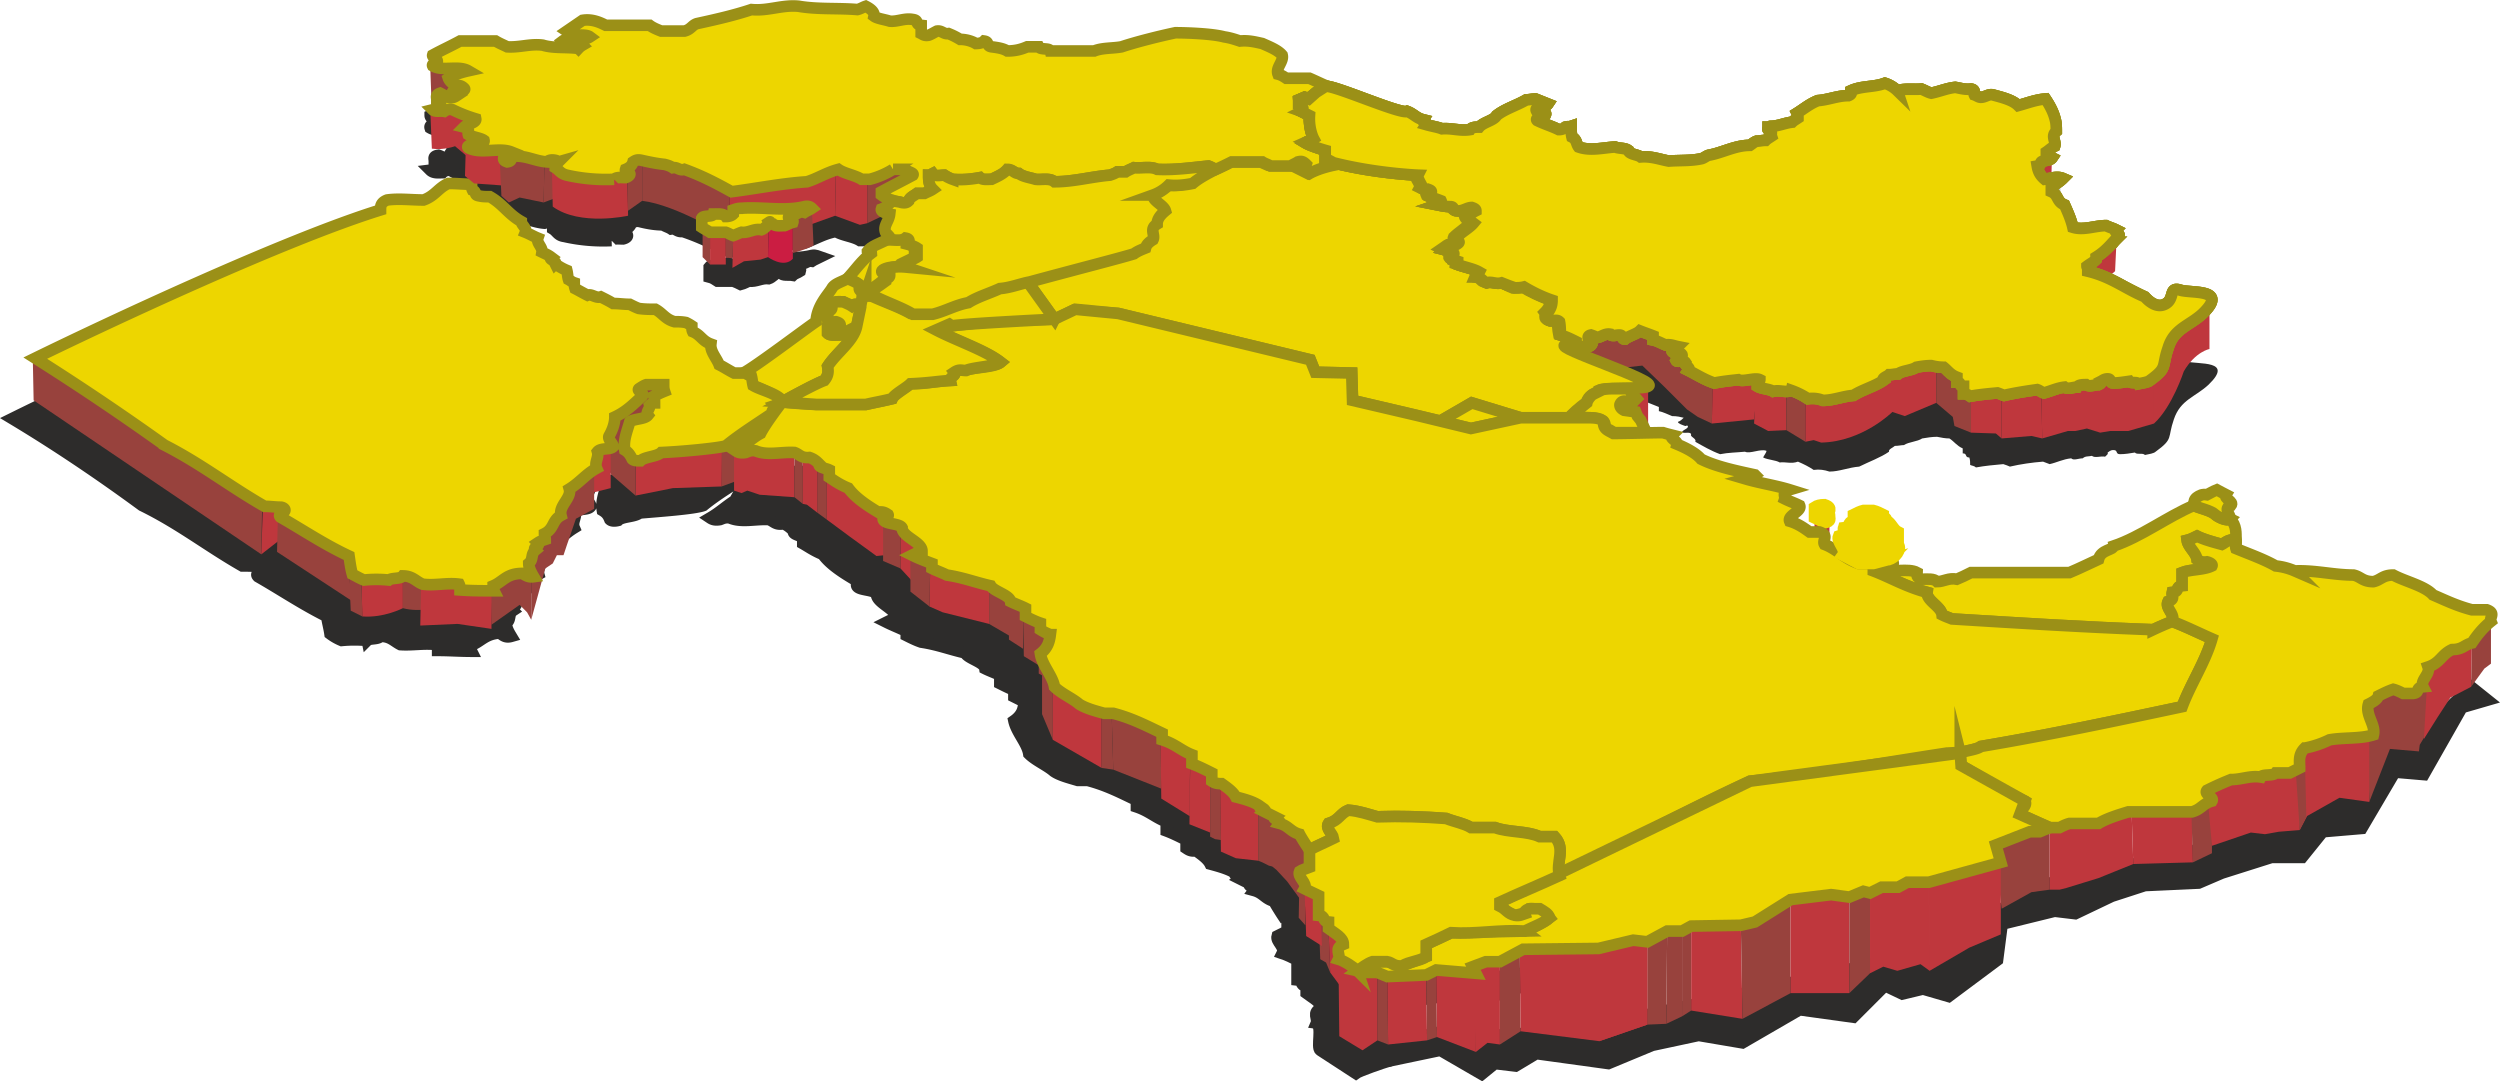 <svg height="125.379" viewBox="0 0 217.404 94.035" width="289.872" xmlns="http://www.w3.org/2000/svg"><path style="fill:#2d2c2b;stroke:#2d2c2b;stroke-width:1.008;stroke-miterlimit:10.433" d="M303.398 465.369c-.36-.216.216-2.16-.36-2.304.216-.504-.432-.936.432-1.368 0-.504-.72-.864-1.296-1.296v-.648c-.648 0-.144-.432-.792-.504v-1.728c-.432-.216-.864-.432-1.296-.576.288-.576-.576-1.008-.432-1.512l.864-.432v-1.512c.72-.36 1.44-.648 2.088-.936 0-.504-.648-.864-.432-1.368 1.008-.288 1.008-.792 1.728-1.152.936.144 1.728.36 2.592.576 2.016-.072 3.96.072 5.976.216.72.216 1.584.432 2.16.72h2.088c1.152.432 2.808.288 3.816.792h1.296c1.08 1.152.144 2.304.432 3.456-1.728.792-3.384 1.512-5.112 2.304v.36c.504.216.576.576 1.296.792.432 0 .648-.072.864-.216-.144-.216.072-.288.36-.36h.864c.432.216.792.432.864.72-.36.504-1.368.792-2.088 1.152-2.16-.072-4.248.36-6.408.216-.72.288-1.44.648-2.16.936v1.152c-.504.36-.432.648-1.008 1.008-.72.072.288 1.152-.144 1.008-.432 0 .216 1.44-.216 1.44-.504.144-2.592.864-2.88 1.08z" transform="translate(-188.587 -374.033)"/><path style="fill:#2d2c2b" d="M315.998 401.289c0 .072-.144.144-.216.216-.216 0-.432.072-.576.072-.144.072-.288.216-.504.36.288.072.576.216.792.288.216.216-.36.288-.216.504.216.072.36.144.576.216v.288c.648.216 1.368.36 1.944.648l-.288.504c.504 0 .576.36.864.432.504-.144.864.144 1.296 0 .36.144.792.36 1.152.432.288 0 .504 0 .792-.072.72.432 1.584.864 2.448 1.152.072.36-.072.792-.432 1.152.072.216-.216.504.36.648.216 0 .576-.144.792.072v1.152c.504.144.936.36 1.44.576v.288c.144.072.36.144.504.216.36-.072.648 0 .792-.216 0-.144.144-.36-.288-.432 0-.144-.144-.36.288-.432.144.072.36.144.504.216.432-.072.648-.288 1.08-.288.216.216.504.072.792.072.432 0 .144.36.576.36.288-.288.936-.432 1.296-.72l1.08.432v.36c.36.072.792.288 1.152.432.432 0 .72.072 1.008.144-.144.144-.288.288-.504.36 0 .144.432.288.648.36.288-.072.072-.072.216 0 .072.216-.36.288-.504.504.072.216.72-.072.792.216-.144.216.504.36.36.648.648.36 1.368.792 2.16 1.08.72-.144 1.44-.144 2.16-.216.432.216 1.368-.288 1.872-.072 0 .144-.288.504-.288.576.432.216 1.08.216 1.44.432.504-.072 1.008.144 1.584-.072.504.216.936.432 1.368.72.504-.072.936 0 1.368.144.864 0 1.656-.36 2.592-.432.864-.432 1.872-.792 2.592-1.296-.072-.216.36-.36.504-.504.288 0 .576-.072.792-.072.432-.288 1.152-.288 1.584-.576.432-.072.864-.144 1.296-.144.36.072.72.144 1.08.144.432.288.648.648 1.152.864v.432c.432 0 .144.36.576.36.072.216.072.432.072.648.144.072.36.072.504.216.792-.144 1.584-.216 2.376-.288.216.072.432.144.576.216.936-.216 1.944-.36 2.88-.432.216.072.36.144.576.216.648-.144 1.152-.432 1.872-.504.216.216.648 0 1.008 0 .216-.216.504-.144.792-.216.288.216.72 0 1.152.072.144-.144.288-.216.216-.36.144-.072.216-.216.504-.216.432 0 .144.36.576.36.432 0 .864-.072 1.296-.144.144.216.72 0 .864.216.36-.072.792-.144.936-.288 1.584-1.152 1.008-1.152 1.584-2.808.576-1.728 1.872-1.944 3.024-3.024 2.232-2.16-.864-1.728-1.944-2.016-1.08-.36-.432.792-1.296 1.224-.936.432-1.8-.648-1.8-.648-1.728-.72-2.88-1.728-4.968-2.232v-.432c.216-.144.504-.36.72-.576v-.216c.72-.432 1.08-.864 1.512-1.296z" transform="translate(-188.587 -374.033)"/><path style="fill:#bf373d" d="M375.902 410.865c1.584-1.44 2.592-4.536 2.592-4.536 1.008-1.728 2.232-1.944 2.232-1.944v-4.536l-1.152 1.224-1.656 1.296-.576.648-.432 1.224-.648 1.296-.36 1.296z" transform="translate(-188.587 -374.033)"/><path style="fill:#bf373d" d="m375.902 406.833-1.008.072-1.368.216-1.008-.072-.864-.144-.504.216-1.296.288-1.152.072-.72.144-1.872.504.072 4.032 2.232-.648h.648l1.008-.216 1.152.36.864-.144h1.584l2.232-.648z" transform="translate(-188.587 -374.033)"/><path style="fill:#98423d" d="m335.294 406.185 2.232 1.08-.072 3.6-1.224-.576-.936-.648zm0 0v3.456l-2.016-2.016-1.872-1.8-1.944.216-5.832-2.016 2.808-1.224 4.68-.72 1.728 1.368 1.872.432-.072.936z" transform="translate(-188.587 -374.033)"/><path style="fill:#bf373d" d="m337.454 410.865 3.672-.36.36-3.456h-2.376l-1.584.216z" transform="translate(-188.587 -374.033)"/><path style="fill:#bf373d" d="m341.27 407.553-.144 3.312 1.224.648 1.584-.072v-3.528l-1.8.144z" transform="translate(-188.587 -374.033)"/><path style="fill:#98423d" d="m343.934 411.44 1.656 1.009v-3.744l-1.656-.792z" transform="translate(-188.587 -374.033)"/><path style="fill:#bf373d" d="m345.59 412.449.72-.144.648.216c3.6-.072 6.192-2.664 6.192-2.664l1.08.36 2.736-1.152v-3.24l-1.008-.288-1.728.504s-.432.432-.792.432h-1.08l-1.008 1.008-1.44.576-1.728.576-1.224.144-.648-.288-.72.216z" transform="translate(-188.587 -374.033)"/><path style="fill:#98423d" d="m356.966 409.065 1.44 1.224.144.792 1.44.576v-3.312l-.576-.288v-.648l-.432-.288-.432-.36-.792-.72-.792-.216z" transform="translate(-188.587 -374.033)"/><path style="fill:#bf373d" d="m359.99 411.657 2.16.072.504.432v-3.816l-.504-.216-2.16.216z" transform="translate(-188.587 -374.033)"/><path style="fill:#bf373d" d="m362.654 412.16 2.592-.215.936.216-.072-4.032-.504-.216-1.152.144-1.08.216-.72.072zm4.392-25.343-.072 2.952h-1.44l-.216-1.512.648-1.008z" transform="translate(-188.587 -374.033)"/><path style="fill:#c6c7c9" d="M367.766 389.553v2.736l-1.584-1.656.576-.36z" transform="translate(-188.587 -374.033)"/><path style="fill:#bf373d" d="m372.662 394.593-.144 3.024-.936.792-1.656-.792.216-.936.432-.648z" transform="translate(-188.587 -374.033)"/><path style="fill:#2d2c2b;stroke:#2d2c2b;stroke-width:1.008;stroke-miterlimit:10.433" d="m362.582 454.425 4.68-1.152 1.8.216 3.168-1.512 2.88-.936 4.68-.216 2.016-.864 4.32-1.368h2.664l1.8-2.232 3.384-.288 2.88-4.896 2.52.216 3.312-5.832 2.232-.648-1.44-1.152-5.256 4.968-2.232-.216-2.232 4.464h-2.736l-3.096 2.736-6.768 1.296-2.448 1.368-4.608.792-3.672 1.008-3.6.648-4.176 2.232zm-55.008 11.232 1.8.648 4.464-.936 3.6 2.088 1.152-.936 1.8.216 1.8-1.08 6.264.864 3.816-1.584 4.032-.864 3.816.648 4.968-2.88 4.68.648 2.736-2.736 1.512.72 1.8-.432 2.232.648 4.248-3.168.288-2.232-24.48 5.616-12.6 2.736-7.344.432-3.816-.432-4.464 1.08-1.224-1.08zm-5.616-72.072c-.288-.144-.432-.144-.648-.144-.288.144-.504.216-.72.36h-1.728c-.216-.144-.432-.216-.648-.36h-2.664c-.432.216-.936.432-1.368.72a3.363 3.363 0 0 0-.72-.36c-1.44.144-2.88.36-4.464.36-.576-.36-1.296-.144-2.016-.216-.216.144-.432.216-.72.36h-.648c-.216.072-.432.216-.648.288-1.656.144-3.168.504-4.824.576-.504-.36-1.152-.144-1.728-.216-.432-.216-1.08-.216-1.368-.504-.432 0-.936-.648-1.368 0-.36.144-.72.36-1.008.504-.36 0-.864.072-1.008-.144-.792.144-1.584.216-2.448.144-.216-.072-.432-.216-.72-.36-.36 0-.72.072-1.008-.144a.546.546 0 0 1-.288.144c-.072.432-.072.864.288 1.224-.216.144-.432.216-.648.36h-.648c-.36.216-.72.36-.72.648-.144.144-.36.216-.72.144-.144 0-.432-.072-.648-.144-.36-.144-.72-.288-1.08-.504v-.36c.936-.432 1.872-.864 2.736-1.368.144-.216-.432-.288-.648-.432h-1.008c-.648.288-1.224.576-2.088.792h-.648c-.576-.36-1.512-.432-2.088-.792-1.08.216-1.728.648-2.736 1.008-2.16.216-4.32.576-6.48.792-1.296-.648-2.592-1.296-4.104-1.8-.504.072-.576-.288-1.008-.216-.216-.144-.504-.216-.72-.36-.72 0-1.44-.144-2.016-.288-.36-.072-.576.072-.72.144-.072.288-.36.504-.72.72-.072.144.144.216.36.288.072.144-.072.288-.36.36-.36 0-.792-.072-1.008.144a15.304 15.304 0 0 1-4.104-.36c-.576-.072-.648-.432-1.008-.648 0-.144-.144-.432.288-.504-.072-.072-.216-.072-.288-.144-.36-.072-.504.072-.72.144-.936-.072-1.656-.504-2.736-.504-.504.072-.144.432-.648.504-.504-.072-.288-.36-.36-.504.216-.144.432-.216.72-.36-1.152-.504-2.664.144-3.816-.288-.072-.216.144-.288.36-.36.072.072.216.072.36.144.144-.144.792-.216.648-.504-.288-.288-.936-.288-1.368-.504-.072-.216.216-.504-.36-.648.36-.288 1.08-.36 1.08-.72a9.077 9.077 0 0 1-2.088-.864c-.288 0-.504.072-.648.216-.36 0-.792.072-1.08-.216.576-.072.144-.432.72-.432.072-.216-.072-.288-.36-.36 0-.216-.144-.432.36-.504.216.072.432.216.72.288.288.072.504 0 .648-.144-.144-.072-.216-.072-.36-.144-.072-.216.144-.288.36-.36.144.072.216.072.36.144.216-.072.432-.144.288-.288-.144-.144-.36-.216-.648-.216-.288-.216-.648-.432-.648-.648.432-.288 1.008-.504 1.656-.72-.864-.432-2.232.216-3.096-.288-.072-.216.144-.288.36-.36.216-.288-.36-.432-.36-.72.792-.36 1.584-.792 2.448-1.152h3.024c.36.144.72.36 1.08.504 1.008 0 2.016-.288 3.096-.144.864.288 2.088.144 3.024.36.144-.144.216-.288.36-.36-.36-.36-1.296 0-1.728-.36.648-.432 1.8.072 2.376-.36-.288-.288-.864-.072-1.296-.144-.288-.144-.504-.216-.72-.288l1.368-1.08c.936-.072 1.656.288 2.088.504h3.744c.36.144.648.36 1.008.576h2.088c.576-.216.576-.504 1.008-.72 1.656-.36 3.312-.72 4.752-1.224 1.512.144 2.736-.432 4.176-.288 1.656.288 3.384.216 5.112.288.216-.072.504-.216.72-.288.36.216.72.504.648.792.288.288 1.008.36 1.368.576.72 0 1.296-.36 2.016-.216.576.072.216.432.72.504v.72c.144.072.36.216.72.144.216-.144.432-.216.648-.288.432-.144.576.216 1.08.144.288.144.648.288 1.008.504.504 0 .936.144 1.296.288.432.072.576 0 .72-.144.504.072.144.432.72.504.504.072.936.216 1.368.36.72 0 1.152-.144 1.656-.36h1.08c.144.288.864.072 1.008.36h3.744c.72-.288 1.656-.216 2.448-.36 1.296-.504 3.312-.936 4.608-1.224 1.008 0 3.24.072 4.248.36a5.322 5.322 0 0 1 1.368.36c.72 0 1.44.072 2.016.144.648.36 1.296.648 1.728 1.008.144.648-.576 1.152-.36 1.728.216.144.432.216.648.36h2.088c.432.216.936.432 1.368.648-.36.36-.72.504-1.368 1.008l-.144.144-.36-.144-.504.216.072.432.288.144c.216.288 0 .432 0 .432.144.072.432.216.648.36-.144.864.36 2.016.36 2.016l-.72.36c1.224.504 1.728.648 1.728.648v.648l.72.432-.144.072.072.144c-1.368.288-2.016.72-2.016.72l-.648-.288.216-.144.072-.216zm-33.048 14.472.216.144 1.872-.216c3.096-.288 4.464-.288 7.056-.432a19.57 19.57 0 0 0 1.8-.792l3.744.36 16.704 4.032.432 1.08 3.168.072.072 2.376 5.544 1.296 4.752 1.152 4.32-.936h5.904c.648 0 1.08.072 1.296.36 0 .648.36.72.864 1.008 1.008 0 3.528-.072 4.32-.072.216.072.504.144.792.216-.288.36.432.504.432.792.864.36 1.656.792 2.088 1.296 1.296.648 3.024 1.008 4.68 1.296a3.116 3.116 0 0 1-.864.36c1.296.36 2.664.576 3.888.936-.72.216-.36.576-.432.792.432.216.864.36 1.296.576.216.504-1.08.864-.864 1.296.72.288 1.224.648 1.728 1.008h.864c.864.288.216.792.432 1.152.576.216 1.08.576 1.584.936.432.288.792.504 1.368.792h.864c.144 0 .36-.072.432 0v.576c1.512.576 2.808 1.368 4.68 1.872-.072.72 1.224 1.224 1.296 1.944.288.072.504.216.792.36 5.832.36 11.664.72 17.568.936.36-.216 1.224-.576 1.656-.72 1.152.504 2.304 1.008 3.384 1.512-.504 2.016-1.8 3.96-2.52 5.904-5.76 1.224-11.52 2.448-17.496 3.456-.36.288-1.368.36-1.872.576h-1.152c-5.616.864-11.16 1.872-17.064 2.448-5.688 2.592-11.088 5.616-16.56 8.208-.36-1.152.576-2.304-.432-3.384h-1.296c-1.08-.504-2.736-.36-3.888-.792h-2.088c-.576-.36-1.44-.504-2.16-.792-1.944-.144-3.96-.216-5.976-.144-.792-.216-1.584-.504-2.52-.576-.72.288-.792.864-1.728 1.152-.288.432.36.864.432 1.296-.72.36-1.44.648-2.16.936-.144-.216-.648-1.008-.792-1.296-.792-.216-.936-.72-1.728-.936.216-.288-.648-.36-.36-.576l-.864-.432c.288-.216-.648-.288-.432-.504-.576-.36-1.368-.576-2.16-.792-.216-.432-.72-.792-1.224-1.152-.432.072-.648-.072-.864-.216v-.72c-.576-.288-1.152-.576-1.728-.792v-.792c-.936-.36-1.512-.936-2.592-1.296v-.576c-1.368-.648-2.592-1.296-4.248-1.728h-.864c-.72-.216-1.584-.432-2.088-.792-.576-.504-1.584-.936-2.16-1.512-.144-.936-1.08-1.872-1.296-2.88.72-.504.864-1.08.864-1.656l-.864-.432v-.576c-.36-.144-.792-.36-1.224-.576v-.72c-.432-.216-.864-.36-1.296-.576-.072-.576-1.512-.864-1.728-1.368-1.296-.288-2.376-.72-3.816-.936-.432-.144-.864-.36-1.296-.576v-.36c-.576-.288-1.152-.504-1.728-.792.288-.144.576-.288.864-.36 0-.792-1.728-1.296-1.728-2.088-.216-.432-1.728-.288-1.728-.792.36-.072.576-.216.432-.36a.882.882 0 0 0-.792-.216c-1.08-.648-2.016-1.296-2.592-2.088-.72-.288-1.224-.648-1.728-.936v-.504c-.216-.216-.936-.288-.792-.576-.216-.216-.432-.432-.864-.648-.72.144-.864-.216-1.296-.36-1.152-.072-2.376.288-3.384-.144-.432-.072-.648.072-.864.144-.432.072-.648 0-.864-.144.864-.504 1.368-1.008 2.16-1.512.36-.72 1.296-2.088 1.872-2.736 0 0 1.296.072 2.88.216h4.392l2.232-.504c.288-.36 1.152-.936 1.656-1.296 1.512 0 2.016-.216 3.456-.36-.072-.288.576-.36.36-.648.216-.288.72-.216 1.152-.216.72-.216 2.304-.216 2.88-.576-1.368-1.08-3.6-1.8-5.616-2.88zm-79.272 2.376c6.264-3.096 21.744-10.368 30.096-12.888 0-.36.072-.648.576-.864 1.008-.144 2.088-.072 3.168 0 1.008-.36 1.296-1.08 2.16-1.44.72 0 1.368 0 2.016.072 0 .144 0 .36.072.504.432.072.072.432.576.504.288 0 .576.072.936.072 1.224.576 1.584 1.512 2.736 2.16 0 .288.504.576.36.864.36.216.72.36 1.08.576-.144.432.432.792.36 1.224.288.072.504.216.792.36-.288.288.576.432.36.648.36.216.648.36 1.008.576.072.288.072.504.144.792.144.072.288.144.504.288 0 .144 0 .288.072.504.288.144.648.36 1.08.504.432-.144.72.288 1.152.216.36.144.72.36 1.08.504.504.072 1.008.072 1.44.072.288.144.576.288.792.432.504 0 1.008.072 1.512.072.576.36.792.792 1.584 1.08.288 0 .648 0 1.008.072.144.072.288.144.504.216 0 .216 0 .36.072.576.72.216.792.792 1.584 1.08-.072.576.504 1.152.72 1.8.432.216.864.432 1.296.72h1.008c.144.072.36.216.504.288.072.216.072.504.144.792.72.432 2.016.576 2.592 1.368-.216.144-.432.216-.648.36.288.288-.504.36-.216.648-1.368.936-2.88 1.8-4.104 2.808-.792.288-3.888.504-5.544.648-.432.36-1.512.288-1.872.648-.288.072-.576.072-.72-.072-.144-.36-.288-.576-.648-.792-.144-.864.216-1.656.432-2.448.36-.288 1.296-.288 1.584-.576-.216-.36.216-.576.144-.864.144-.144.288-.216.432-.288 0-.144 0-.36-.072-.504.288-.144.576-.36.936-.504-.072-.144-.072-.288-.072-.504-.504 0-1.008-.072-1.512-.072-.216.144-.432.288-.648.36-.216.288.576.432.36.648-.72.648-1.368 1.368-2.448 1.872 0 .576-.216 1.08-.504 1.656-.144.288.36.576.36.864-.216.36-1.08.144-1.368.504.144.432-.288.864-.072 1.368-.936.576-1.44 1.224-2.376 1.8.216.792-.936 1.44-.72 2.232-.792.432-.576 1.224-1.44 1.656 0 .144.072.288.072.504-.216.072-.432.216-.648.36.288.216-.504.36-.216.648-.432.288-.144.792-.576 1.08 0 .432.216.792.432 1.152-.504.144-.72-.072-1.008-.288-1.296.072-1.656.792-2.52 1.08 0 .216 0 .36.072.504-1.008 0-1.944-.072-2.952-.072 0-.216 0-.36-.072-.504-1.08-.144-2.088.072-3.168 0-.576-.288-.864-.72-1.728-.72-.216.288-.936.144-1.152.36a11.552 11.552 0 0 0-2.232 0 4.59 4.59 0 0 1-1.008-.576c-.072-.504-.216-1.008-.288-1.512-2.16-1.08-3.96-2.304-5.976-3.456-.288-.288.144-.36.36-.504.072-.144.072-.288-.288-.36-.432-.072-.936-.072-1.44-.072-3.024-1.728-5.472-3.672-8.712-5.256-3.528-2.592-7.344-5.184-11.304-7.56z" transform="translate(-188.587 -374.033)"/><path style="fill:#bf373d" d="M331.91 407.625v4.032l-2.232.072-.864-2.304.864-.936.144-.792zm21.744 14.184v2.448l-1.512-.432.072-1.584zm-7.272-2.664v2.376l1.296.792v-2.952z" transform="translate(-188.587 -374.033)"/><path style="fill:#edd600;stroke:#edd600;stroke-width:1.008;stroke-miterlimit:10.433" d="M347.678 418.857c0 .288.216.504-.432.648-.216-.144-.576-.288-.864-.432v-.936c.216-.144.504-.216.864-.216.864.288.216.648.432.936z" transform="translate(-188.587 -374.033)"/><path style="fill:#edd600;stroke:#9b9017;stroke-width:1.008;stroke-miterlimit:10.433" d="M301.958 388.257v.216l-.144.216-.216.072.72.36s.576-.36 2.016-.792l-.072-.072.144-.144s2.736.792 7.272 1.08c-.072.36.504.864.36 1.152.144.072.288.144.576.072.144.072.288.144.216.288-.144.072-.288.144-.216.288.36.144.72.36 1.08.504.144.072-.072.216-.216.288.36.072.648.144 1.08.144.432 0 .144.36.576.36.504.072.792-.288 1.296-.216.144 0 .36.072.288.216-.288.216-.504.36-.792.504.072.288.288.36.576.576-.36.432-1.08.864-1.512 1.296-.072.144.072.216.288.288.072.072-.072.216-.288.288-.144 0-.288.072-.504.072-.144.072-.288.216-.504.36.288.144.576.216.864.288.144.216-.432.288-.216.504.144.072.36.144.504.216v.288c.648.216 1.44.36 1.944.648l-.216.504c.432 0 .432.36.792.432.504-.144.864.144 1.368 0 .36.144.72.36 1.08.504.288-.072.504-.072.792-.144.72.504 1.584.864 2.52 1.224 0 .36-.144.72-.504 1.08.144.216-.144.504.288.648.36 0 .648-.144.792.072.072.36.072.792.144 1.152.432.144.936.36 1.368.576v.288l-.36.216c-.144-.072-.216-.072-.432-.144-1.152.216 8.28 3.168 7.2 3.6-.288.288-4.392 0-4.32.432-.504.288-.792.288-1.08 1.008-.36.216-1.44 1.152-1.44 1.296h-4.248l-4.248-1.296-2.736 1.584-7.632-1.8-.072-2.376-3.168-.072-.432-1.08-16.704-4.032-3.888-.288-1.656.792-2.376-3.312s2.88-1.008 8.856-2.376l.936-.36s.504-.504.936-.864c0 0-.216-.792.36-1.368 0 0-.072-.576.648-1.224l-.936-1.008-.072-.288s.792-.144 1.44-.864c0 0 1.584.288 2.952-.792l2.52-1.224h2.664l.648.288h1.728l.648-.288.36-.072zm80.568 30.888c.576.576.504 1.296.504 1.8-.72 0-.936.288-1.224.432-.792-.216-1.584-.432-2.16-.72-.288.144-.576.288-.864.36.072.576.792 1.08.864 1.656.216.144.432.288.864.216.288.072.504.216.432.36-.72.36-1.872.288-2.592.576v1.152c-.648.072-.144.504-.864.576-.072.288.288.576-.36.792-.288.576.648 1.08.36 1.728-.36.144-1.224.504-1.656.72-5.904-.216-11.664-.576-17.496-.936-.36-.144-.576-.216-.864-.36-.072-.72-1.368-1.224-1.296-1.944-1.872-.504-3.168-1.296-4.68-1.872v-.648c.144-.288 1.152 0 1.368-.36.144.072.432.288.36.36-.36.144-.576.288-.864.432.72.432 2.16-.072 2.952.36 0 .216-.144.432.432.576.504 0 1.008-.072 1.296.216.576 0 1.008-.36 1.728-.216.36-.144.792-.36 1.224-.576h8.568c.864-.36 1.728-.792 2.52-1.152.216-.864 1.296-.792 1.296-1.152 2.376-.792 4.752-2.592 6.984-3.528.432.216 1.512.432 1.872.792.144.144 1.008.648 1.296.36z" transform="translate(-188.587 -374.033)"/><path style="fill:#edd600;stroke:#9b9017;stroke-width:1.008;stroke-miterlimit:10.433" d="M382.526 419.145c.072-.288-.648-.936.072-1.152.288-.36-.648-.576-.432-.936-.288-.144-.504-.288-.792-.432-.36.144-.576.288-.864.432-.432-.072-.648.072-.864.216-.216.144-.288.36-.288.72.432.216 1.512.432 1.872.792.144.144 1.008.648 1.296.36zm-120.24-20.88c.36.144.72.288 1.008.504.144.216-.216.504.36.648.792-.216 1.296-.648 1.728-1.008 0-.216.36-.144.36-.504-1.152-.216-.072-.792 1.368-.648-.864-.288.504-.288.288-.504.288-.144.504-.216.72-.36v-.864c-.216-.144-.432-.216-.72-.288 0-.216.144-.432-.288-.576-.36.36-.864.144-1.368.216-.576.288-1.44.576-1.728 1.008 0 .144.36 0 .36.144-.792.576-1.512 1.584-2.088 2.232z" transform="translate(-188.587 -374.033)"/><path style="fill:#edd600;stroke:#9b9017;stroke-width:1.008;stroke-miterlimit:10.433" d="M256.598 408.993c.648-.36 2.88-1.584 3.672-1.872.36-.432.36-.792.288-1.224.792-1.224 2.232-2.16 2.52-3.456-.36.144-1.152.576-1.44.72-.432 0-.864.072-1.08-.144v-.36c.576.072.648-.216 1.08-.288.072-.216-.144-.288-.36-.36-.144 0-.216.072-.36.144-.648-.288-.216-.648-.36-1.008.576-.216.288-.432.36-.648.216-.288.648-.216 1.008-.216.288.144.504.216.72.36a.55.55 0 0 1 .36-.144c.072 0 .288.144.432.216 0-.288.144-.648.144-.936 0-.072.072-.216.072-.36-.576-.144-.216-.432-.36-.648-.288-.216-.648-.36-1.008-.504-.504.288-1.152.432-1.368.864-.36.576-1.296 1.512-1.368 2.88-.864.576-5.328 3.96-6.336 4.464 0 .216.504.144.504.288l.144.72c2.376.864 2.592 1.44 2.592 1.44zm57.24 1.656 2.664.648 4.32-.936-4.248-1.296zm15.12 1.008-.36-.216s-.288-.072-.432-.432c0 0 0-.216-.144-.36 0 0-.504-.288-1.224-.288l-1.656-.072s0-.072 1.44-1.224c0 0 .072-.36.504-.72l.576-.288v-.072s.432-.144 1.08-.144h1.44l.72.864-.216.216h-.792s-.288-.072-.432.288c0 0-.072.288.36.504l1.008.144.144.36.288.36.504 1.08h-2.808z" transform="translate(-188.587 -374.033)"/><path style="fill:#bf373d" d="M220.094 427.64c1.872.145 3.528-.72 3.528-.72v-2.88c-.576.36-3.6.433-3.6.433z" transform="translate(-188.587 -374.033)"/><path style="fill:#98423d" d="m191.51 408.849 19.8 13.392.072-4.176-6.912-4.608-1.656-.792-2.592-1.872-8.784-5.616zm59.832 7.488 4.464-1.656.936-5.832-1.152.288-.432.72-3.888 2.736z" transform="translate(-188.587 -374.033)"/><path style="fill:#bf373d" d="M243.854 414.033v3.096l3.24-.648 4.248-.144v-3.6l-5.4.648z" transform="translate(-188.587 -374.033)"/><path style="fill:#98423d" d="m241.694 415.257 2.16 1.872v-3.384l-.432-.792-.144-1.296.432-.792 1.368-.432.36-1.008.432-.792.792-.576-.144-.792-2.016-.216-1.008 1.008.216.576-2.232 1.656-.072.576-.36.864.144.936z" transform="translate(-188.587 -374.033)"/><path style="fill:#bf373d" d="M241.694 412.809v3.672l-1.44.36-.288-3.744z" transform="translate(-188.587 -374.033)"/><path style="fill:#98423d" d="m231.326 428.36 2.448-1.727.648.648.36.648v-3.744l-.432-.144-.576-.288-1.656.576-.864.576z" transform="translate(-188.587 -374.033)"/><path style="fill:#bf373d" d="m211.31 422.24 1.656-1.295.288-2.808-1.8-.288z" transform="translate(-188.587 -374.033)"/><path style="fill:#98423d" d="m212.75 419-.072 3.025 6.48 4.248-.36-3.888z" transform="translate(-188.587 -374.033)"/><path style="fill:#98423d" d="m218.942 423.897.144 3.24 1.008.504-.072-3.168zm4.68 3.023c.792.217 1.584.145 1.584.145v-2.232c-.648-.576-1.584-.792-1.584-.792z" transform="translate(-188.587 -374.033)"/><path style="fill:#bf373d" d="m225.134 428.433 3.24-.144v-3.528l-3.168.072zm3.24-3.096v2.952l2.952.432v-3.312z" transform="translate(-188.587 -374.033)"/><path style="fill:#98423d" d="M240.254 414.68v3.6l-1.584.865-.792 2.304-.288.864h-.576l-.36.72-.648.432-1.224 4.464v-3.744l-.648-1.08.864-1.224v-.864l.72-.648.72-1.224.576-.864.864-1.8z" transform="translate(-188.587 -374.033)"/><path style="fill:#edd600;stroke:#9b9017;stroke-width:1.008;stroke-miterlimit:10.433" d="M191.654 405.177c6.192-3.024 21.672-10.296 30.024-12.888 0-.288 0-.648.576-.864 1.008-.144 2.088 0 3.168 0 1.008-.36 1.296-1.08 2.16-1.44.72 0 1.368.072 2.016.072 0 .216 0 .36.072.504.432.144.072.432.576.504.288.072.576.072.936.072 1.152.648 1.584 1.512 2.736 2.16 0 .288.504.576.36.936.36.144.72.36 1.08.504-.144.432.432.792.36 1.224.288.144.504.216.792.432-.288.216.576.36.36.576a4.59 4.59 0 0 0 1.008.576c.072.288.072.576.144.792.144.072.288.216.504.288 0 .144 0 .288.072.504.288.144.648.36 1.08.576.36-.144.72.288 1.152.144.432.216.72.36 1.08.576.504 0 .936.072 1.44.072.288.144.576.288.792.36.504.072 1.008.072 1.44.072.648.36.864.864 1.656 1.08.288 0 .648 0 1.008.072.144.072.288.144.504.288 0 .144 0 .36.072.504.72.288.792.792 1.584 1.08-.072.648.504 1.224.72 1.8.432.216.864.504 1.296.72h1.008c.144.144.36.216.504.288.072.288.072.504.144.792.72.432 2.016.648 2.592 1.368-.216.144-.432.288-.648.36.288.288-.504.36-.216.648-1.368.936-2.88 1.872-4.104 2.88-.792.216-3.888.504-5.616.576-.36.36-1.44.36-1.8.72-.288 0-.576 0-.72-.144-.144-.288-.288-.576-.648-.792-.144-.864.216-1.656.432-2.448.36-.288 1.296-.216 1.584-.576-.216-.288.216-.576.144-.864.144-.144.288-.216.432-.216 0-.216 0-.36-.072-.576.288-.144.576-.288.936-.432-.072-.216-.072-.36-.072-.576h-1.512c-.216.072-.432.216-.648.36-.216.216.576.36.288.648-.648.576-1.296 1.296-2.376 1.8 0 .576-.216 1.152-.504 1.656-.144.288.36.648.36.936-.288.288-1.08.072-1.368.432.144.504-.288.936-.072 1.44-.936.504-1.44 1.224-2.376 1.8.216.792-.936 1.44-.72 2.304-.792.432-.576 1.152-1.44 1.584 0 .144.072.36.072.504-.216.072-.432.144-.648.288.288.288-.504.36-.216.648-.432.36-.144.792-.576 1.152 0 .36.216.792.432 1.152-.504.072-.72-.144-1.008-.288-1.368 0-1.656.72-2.52 1.08 0 .144 0 .288.072.432-1.008 0-1.944 0-2.952-.072 0-.144 0-.36-.072-.504-1.08-.144-2.088.144-3.168 0-.576-.216-.864-.72-1.728-.72-.216.288-.936.144-1.224.36-.72-.072-1.44-.072-2.16 0-.36-.144-.72-.36-1.008-.504-.144-.504-.216-1.08-.288-1.584-2.16-1.008-3.96-2.232-5.976-3.384-.216-.216.144-.36.36-.504.072-.072.072-.288-.288-.36-.504 0-.936-.072-1.44-.072-3.024-1.728-5.472-3.672-8.712-5.328a234.343 234.343 0 0 0-11.232-7.56z" transform="translate(-188.587 -374.033)"/><path style="fill:#bf373d" d="M252.422 412.953v3.744l.648.216.504-.216 1.08.36 3.024.216v-3.96l-2.808-.144-.504-.216h-.432l-.36.144-.288.072h-.288z" transform="translate(-188.587 -374.033)"/><path style="fill:#98423d" d="m257.678 417.273.72.576V413.6l-.72-.288z" transform="translate(-188.587 -374.033)"/><path style="fill:#bf373d" d="m258.398 417.849.36.072.936.72v-4.248l.072-.432-.936-.432-.432.072z" transform="translate(-188.587 -374.033)"/><path style="fill:#98423d" d="m259.694 418.64.792.577v-4.536l-.792-.288z" transform="translate(-188.587 -374.033)"/><path style="fill:#bf373d" d="m260.486 419.217 1.944 1.44v-4.248l-1.944-1.152zm1.944 1.44 2.376 1.728v-4.032l-2.376-1.944zm2.376-2.304.72-.072.36.36-.36 3.672-.72.072z" transform="translate(-188.587 -374.033)"/><path style="fill:#98423d" d="M265.382 419.217v3.6l1.512.648v-3.816c-.72-.288-1.512-.432-1.512-.432z" transform="translate(-188.587 -374.033)"/><path style="fill:#bf373d" d="m266.894 423.465 1.728 1.872v-3.672l-.216-.504-1.512-1.224z" transform="translate(-188.587 -374.033)"/><path style="fill:#98423d" d="M267.758 422.097v3.384l1.656 1.296.072-3.96z" transform="translate(-188.587 -374.033)"/><path style="fill:#bf373d" d="m269.414 426.777 1.152.504 4.032 1.008v-3.528l-3.816-.936-1.296-.576z" transform="translate(-188.587 -374.033)"/><path style="fill:#98423d" d="m274.598 428.289 1.728 1.008v-3.168l-.288-.432-1.152-.504-.288-.432zm1.728 1.368 1.224.792v-3.816l-1.224-.504zm1.224-2.232.072 3.672 1.296.792v.72l1.368.72-1.08-2.448.576-1.008.072-1.008-.792-.36V428zm7.848 13.535 4.176 1.657-.072-5.112-2.088-1.08-2.16-.576z" transform="translate(-188.587 -374.033)"/><path style="fill:#98423d" d="M279.206 430.88v5.257l.936 2.232v-4.824z" transform="translate(-188.587 -374.033)"/><path style="fill:#bf373d" d="M280.142 433.545v4.824l4.248 2.448v-4.968l-2.232-1.008z" transform="translate(-188.587 -374.033)"/><path style="fill:#98423d" d="m284.39 440.817 1.008.144-.144-5.112h-.864z" transform="translate(-188.587 -374.033)"/><path style="fill:#bf373d" d="m289.502 438.153.072 5.328 2.448 1.512.072-5.544-1.224-.864zm2.592 2.087-.072 5.473 1.8.72v-5.472z" transform="translate(-188.587 -374.033)"/><path style="fill:#98423d" d="m293.822 446.793.432.216.504.072-.072-5.184h-.648l-.216-.144z" transform="translate(-188.587 -374.033)"/><path style="fill:#bf373d" d="m294.758 448.089 1.296.576v-5.616l-.576-.792-.792-.36zm1.296.576 1.944.216v-5.04l-.648-.432-1.296-.36z" transform="translate(-188.587 -374.033)"/><path style="fill:#98423d" d="m297.998 448.88.36.145.576.288.288.072.36.288.936 1.008 1.944 2.664.072-5.544-1.152-1.44-1.368-1.008-2.016-1.368z" transform="translate(-188.587 -374.033)"/><path style="fill:#edd600;stroke:#9b9017;stroke-width:1.008;stroke-miterlimit:10.433" d="m271.142 402.225.216.144 1.872-.216c3.096-.288 4.464-.288 7.056-.36.576-.288 1.224-.576 1.8-.864l3.744.36 16.704 4.032.432 1.08 3.168.072.072 2.376 5.544 1.296 4.752 1.152 4.32-.936h5.904c.648 0 1.152.072 1.296.36 0 .648.36.72.864 1.008 1.008 0 3.528-.072 4.32-.072.216.072.504.144.792.216-.288.288.504.504.432.792.864.36 1.656.792 2.088 1.296 1.296.648 3.024 1.008 4.68 1.368a2.662 2.662 0 0 1-.792.36c1.224.36 2.664.576 3.816.936-.72.216-.36.576-.432.792.432.216.864.36 1.296.576.216.504-1.08.864-.864 1.368.72.216 1.224.576 1.728.936h.864c.864.288.216.72.432 1.08.576.216 1.08.576 1.584.936.432.288.792.504 1.368.72h.864c.144.072.36 0 .432 0v.648c1.512.576 2.808 1.368 4.68 1.872-.072.72 1.224 1.224 1.296 1.944.288.144.504.216.864.36 5.832.36 11.592.72 17.496.936a29.085 29.085 0 0 1 1.656-.72c1.152.432 2.304 1.008 3.456 1.512-.576 2.016-1.872 3.96-2.592 5.904-5.76 1.224-11.52 2.448-17.496 3.456-.36.288-1.368.36-1.8.576-.288-.072-.864 0-1.152 0-5.688.864-11.232 1.872-17.136 2.448-5.688 2.592-11.088 5.616-16.56 8.208-.36-1.152.576-2.304-.432-3.384h-1.296c-1.08-.504-2.736-.36-3.888-.792h-2.088c-.576-.36-1.44-.504-2.16-.792-1.944-.144-3.96-.216-5.976-.144-.792-.216-1.584-.504-2.52-.576-.72.288-.792.864-1.728 1.152-.288.432.36.864.432 1.296-.72.36-1.44.648-2.088 1.008-.216-.288-.72-1.08-.864-1.368-.792-.216-.936-.72-1.728-.936.216-.288-.72-.36-.432-.576l-.864-.432c.288-.216-.648-.288-.432-.504-.504-.36-1.224-.576-2.088-.792-.216-.432-.72-.792-1.224-1.152-.432 0-.648-.072-.864-.216v-.72c-.576-.288-1.152-.576-1.728-.792v-.792c-.936-.36-1.44-.936-2.592-1.296v-.576c-1.368-.648-2.592-1.296-4.248-1.728h-.792c-.792-.216-1.584-.432-2.16-.792-.576-.504-1.584-.936-2.16-1.512-.144-.936-1.08-1.872-1.224-2.88.648-.504.792-1.08.864-1.656a4.794 4.794 0 0 1-.864-.432v-.576c-.432-.144-.864-.36-1.296-.576v-.72c-.432-.216-.864-.36-1.296-.576-.072-.576-1.44-.864-1.728-1.368-1.296-.288-2.376-.72-3.816-.936-.432-.216-.864-.36-1.296-.576v-.432c-.576-.216-1.152-.432-1.728-.72.288-.144.576-.288.864-.36 0-.792-1.728-1.224-1.728-2.016-.216-.432-1.656-.288-1.656-.792.288-.072.504-.216.432-.36-.216-.144-.432-.288-.864-.216-1.08-.648-2.016-1.296-2.592-2.088-.72-.288-1.224-.648-1.656-.936v-.648c-.288-.144-1.008-.216-.864-.504-.216-.216-.432-.432-.864-.576-.72.072-.864-.288-1.296-.432-1.152-.072-2.376.288-3.384-.144-.432-.072-.648.072-.864.144-.432.072-.648 0-.864-.144.864-.504 1.368-1.08 2.16-1.512.36-.72 1.368-2.088 1.872-2.736 0 0 1.296.144 2.952.216h4.32l2.304-.504c.216-.432 1.08-.936 1.584-1.296 1.512 0 2.016-.216 3.456-.288-.072-.36.576-.432.36-.72.216-.288.72-.216 1.152-.216.72-.216 2.376-.216 2.88-.648-1.368-1.008-3.6-1.728-5.616-2.808z" transform="translate(-188.587 -374.033)"/><path style="fill:#98423d" d="m331.838 463.137 1.656-.072.072-8.064-1.728.936zm3.024-.72.792-.504v-7.344l-.792.432zm-26.496 2.088.936.36-.072-5.904-.864-.36z" transform="translate(-188.587 -374.033)"/><path style="fill:#bf373d" d="m309.302 464.865 3.384-.36-.072-5.688-1.944.144h-1.44z" transform="translate(-188.587 -374.033)"/><path style="fill:#98423d" d="m312.686 464.505.864-.288-.072-5.832-.864.432z" transform="translate(-188.587 -374.033)"/><path style="fill:#bf373d" d="m313.55 464.217 3.384 1.296v-6.84l-1.296-.072-2.16-.216z" transform="translate(-188.587 -374.033)"/><path style="fill:#bf373d" d="m316.934 465.513 1.008-.792 1.08.144v-7.2h-1.224l-1.152.432z" transform="translate(-188.587 -374.033)"/><path style="fill:#98423d" d="m362.654 453.057 2.592-1.44 1.584-.216V446l-.864.36h-.864l-2.952 1.152v1.296zm-43.632 11.808 1.8-1.152-.072-7.056-1.728 1.008z" transform="translate(-188.587 -374.033)"/><path style="fill:#bf373d" d="m320.822 463.713 6.84.864 4.176-1.44v-7.2l-1.224-.144-3.024.72-6.84-.072z" transform="translate(-188.587 -374.033)"/><path style="fill:#98423d" d="m333.494 463.065 1.368-.648V455h-1.296z" transform="translate(-188.587 -374.033)"/><path style="fill:#bf373d" d="m335.654 461.913 4.464.72-.144-8.136-4.32.072z" transform="translate(-188.587 -374.033)"/><path style="fill:#98423d" d="m340.118 462.633 4.176-2.232v-8.136l-3.096 1.944-1.224.288z" transform="translate(-188.587 -374.033)"/><path style="fill:#bf373d" d="M344.294 460.4h5.112v-8.351l-1.584-.216-3.528.432z" transform="translate(-188.587 -374.033)"/><path style="fill:#98423d" d="m349.406 460.4 1.8-1.727v-6.984l-.576-.144-1.224.504z" transform="translate(-188.587 -374.033)"/><path style="fill:#bf373d" d="m351.206 458.673 1.152-.576 1.224.36 2.016-.576.792.576-.072-7.704h-1.872l-.792.432h-1.44l-1.008.504zm5.184-.216 3.456-2.016 2.736-1.152v-6.264l-2.952.792-3.312.936zm-28.728 6.12-.072-8.064 3.024-.72 1.224.144v7.2zM366.83 451.4h.864l.576-.143 2.808-.864v-4.752h-2.52l-.864.36h-.864zm4.248-1.007 3.024-1.224-.144-4.536-2.88 1.008z" transform="translate(-188.587 -374.033)"/><path style="fill:#bf373d" d="m374.102 449.169 5.184-.144-.072-4.392h-5.256z" transform="translate(-188.587 -374.033)"/><path style="fill:#98423d" d="m379.286 449.025 1.656-.792v-4.536l-1.8.648z" transform="translate(-188.587 -374.033)"/><path style="fill:#bf373d" d="m380.942 447.585 3.384-1.152 1.224.144 1.224-.216 1.8-.144v-5.4l-.792.144-1.296.288-1.296.36h-1.656l-3.024 1.152.072.792z" transform="translate(-188.587 -374.033)"/><path style="fill:#bf373d" d="m388.574 446.217.648-1.224 2.808-1.584 2.592.36.36-5.832-3.384.072-2.592 1.008-.792 1.8z" transform="translate(-188.587 -374.033)"/><path style="fill:#98423d" d="m394.622 443.769 1.8-4.608 2.52.216v-5.184l-2.232-.216-2.448 1.224.36 2.736zm-6.048 2.448.576-1.152-.144-6.048-.792 1.8zm10.368-6.84.072-.576.648-1.08.072-5.688-.648 1.152s.432.576.216.576c-.288 0-.36.432-.36.432z" transform="translate(-188.587 -374.033)"/><path style="fill:#bf373d" d="m399.374 438.297 1.224-1.944 1.08-1.656 1.8-.936.072-3.816-1.728.576-1.584 1.152-.504.36z" transform="translate(-188.587 -374.033)"/><path style="fill:#98423d" d="m403.478 433.76 1.152-1.583.576-.432v-4.104l-1.008.936-.648 1.368z" transform="translate(-188.587 -374.033)"/><path style="fill:#edd600;stroke:#9b9017;stroke-width:1.008;stroke-miterlimit:10.433" d="M359.054 439.52c0 .36.072.72.072 1.08 1.872 1.08 3.528 2.16 5.544 3.097.288.432-.504.792-.432 1.152.864.36 1.728.792 2.592 1.152h.864c.288-.144.576-.288.864-.36h2.52c.72-.432 1.656-.72 2.592-1.008h5.544c.792-.216.936-.72 1.728-.936.216-.36-.72-.576-.432-.936.72-.36 1.368-.648 2.088-.936.936 0 1.656-.36 2.592-.216.144-.288 1.08-.072 1.296-.36h1.224l.864-.432c0-.576-.144-1.152.432-1.728a8.448 8.448 0 0 0 2.16-.72c1.224-.216 2.664-.072 3.816-.432.216-.864-.72-1.728-.432-2.664.432-.216.792-.432.864-.72.432-.216.864-.432 1.296-.576.288.072.576.216.864.36h.864c.648-.072.144-.504.864-.576-.288-.576.648-1.08.432-1.728 1.08-.36 1.152-1.08 2.088-1.512.936 0 1.08-.432 1.728-.576.432-.648.936-1.296 1.656-1.872-.144-.36.432-.72-.36-1.008h-1.296c-1.368-.36-2.376-.864-3.384-1.296-.72-.792-2.376-1.152-3.456-1.728-.936 0-1.08.432-1.728.576-.936 0-1.08-.432-1.728-.576-1.728 0-3.312-.432-5.112-.36a5.579 5.579 0 0 0-1.656-.432c-1.008-.576-2.232-1.008-3.456-1.512-.072-.216.072-.504 0-.792-.72 0-.936.288-1.224.432-.792-.216-1.584-.432-2.16-.72-.288.144-.576.288-.864.36.072.576.792 1.08.864 1.656.216.144.432.288.864.216.288.072.504.216.432.36-.72.36-1.872.288-2.592.576v1.152c-.648.072-.144.504-.864.576-.072.288.288.576-.36.792-.288.576.648 1.08.36 1.728 1.152.432 2.304 1.008 3.456 1.512-.576 2.016-1.872 3.96-2.592 5.904-5.76 1.224-11.52 2.448-17.496 3.456-.36.288-1.368.36-1.8.576z" transform="translate(-188.587 -374.033)"/><path style="fill:#98423d" d="m301.598 449.817-.072 4.032.576.648v-3.528zm1.656 3.816.144 3.816.504.288.36.864-.144-3.816v-.576l-.36-.144-.144-.288z" transform="translate(-188.587 -374.033)"/><path style="fill:#bf373d" d="m304.118 454.785 1.296.936v.432l.072 4.104-1.224-1.656z" transform="translate(-188.587 -374.033)"/><path style="fill:#bf373d" d="m304.982 457.449.072 6.696 2.016 1.224 1.296-.864V458.6h-1.08l-.648-.144-.864-.576zm-2.952-6.12.144 4.104 1.368.864-.144-4.32z" transform="translate(-188.587 -374.033)"/><path style="fill:#98423d" d="m264.014 393.44 3.024-1.44-.792-1.007 2.016-1.656-.864-.792h-1.224l-2.16 1.08zm-19.584-1.943c3.024.36 7.488 3.168 7.488 3.168l.144-4.032c-3.456-2.304-7.632-2.88-7.632-2.88zm-18.432-11.737.144 4.033 2.448.36 1.368-3.96-1.512-.648zm9.864 11.88 1.152-.431-.072-3.096-.288-.504-.72.504z" transform="translate(-188.587 -374.033)"/><path style="fill:#bf373d" d="m236.582 388.617.072 3.384c2.376 1.728 6.552.792 6.552.792l-.072-3.672c-3.744.792-6.552-.504-6.552-.504zm-10.584-5.112.144 3.456c1.08.144 2.016-.216 2.016-.216l1.872 1.584-.072-3.744-2.232-1.08c-.72.288-1.728 0-1.728 0z" transform="translate(-188.587 -374.033)"/><path style="fill:#bf373d" d="m229.094 386.889-.072 2.448.792.648 3.024.216v-2.952l-.648-.288z" transform="translate(-188.587 -374.033)"/><path style="fill:#98423d" d="m232.046 387.897.144 3.168.648.576.936-.432 2.088.432.072-3.528-2.736-.504-.648.504zm11.16 4.463 1.224-.863v-3.744l-1.944.936.648.432z" transform="translate(-188.587 -374.033)"/><path style="fill:#bf373d" d="m251.918 394.665 6.48-.864 2.808-1.008.072-4.032-2.736 1.008-6.48.864z" transform="translate(-188.587 -374.033)"/><path style="fill:#bf373d" d="m261.206 392.793.072-4.032 2.016.864h.72v3.816l-.648.144z" transform="translate(-188.587 -374.033)"/><path style="fill:#98423d" d="M251.702 394.233v2.808l.576.288.072-2.808z" transform="translate(-188.587 -374.033)"/><path style="fill:#2d2c2b;stroke:#2d2c2b;stroke-width:1.008;stroke-miterlimit:10.433" d="M253.718 396.393c-.36 0-.504.072-.72.144v.432c-.144.072-.288.144-.648.144-.216-.216-.648-.144-1.008-.144-.144.216-.864 0-1.08.288v.864c.288.072.504.216.72.36h1.368c.216.072.504.216.648.288.288-.072.504-.216.72-.288.648.072 1.08-.288 1.728-.216.216-.072.792-.504.648-.648.216-.144 0 .144.36.144.216.288.648.144 1.08.216.144-.144.432-.216.648-.36.072-.216-.144-.288-.36-.36-.072-.144.144-.288.36-.288.432.072.576-.288 1.008-.216.216-.144.432-.216.72-.36-.216-.072-.36-.216-.72-.144-1.8.432-3.672 0-5.472.144z" transform="translate(-188.587 -374.033)"/><path style="fill:#98423d" d="M249.686 393.44v2.953l.648.648v-2.808z" transform="translate(-188.587 -374.033)"/><path style="fill:#bf373d" d="M250.334 397.04h1.368v-2.807h-1.368zm1.944.289 1.008-.576 1.44-.144.648-.216.072-3.024-.648.648-1.728.216-.72.288z" transform="translate(-188.587 -374.033)"/><path style="fill:#cb1d42" d="M257.534 393.369v3.168c-.792.864-2.16-.144-2.16-.144l.072-3.024c1.08.36 2.088 0 2.088 0z" transform="translate(-188.587 -374.033)"/><path style="fill:#98423d" d="m259.19 392.145.144 3.24c-.648.36-1.8.648-1.8.648v-2.664l-.648-.36z" transform="translate(-188.587 -374.033)"/><path style="fill:#edd600;stroke:#9b9017;stroke-width:1.008;stroke-miterlimit:10.433" d="M253.07 392.145c-.36 0-.504.072-.72.144v.36c-.144.144-.36.216-.648.216-.216-.288-.72-.216-1.08-.216-.072.288-.864.072-1.008.36v.792c.216.144.504.288.72.432h1.368c.216.072.432.216.648.288.216-.072.504-.216.72-.288.648.072 1.08-.36 1.728-.216.216-.072.72-.504.648-.648.216-.144 0 .072.36.144.216.216.648.144 1.008.144.216-.072.432-.216.72-.288.072-.216-.144-.288-.36-.36-.072-.144.072-.288.36-.36.432.072.504-.288 1.008-.144.216-.144.432-.216.648-.36-.144-.144-.36-.216-.648-.144-1.8.432-3.672 0-5.472.144zm49.104-3.816c-.288-.288-.432-.288-.72-.216-.216.144-.432.216-.648.36h-1.728c-.216-.144-.504-.216-.72-.36h-2.664c-.432.216-.864.432-1.368.648-.216-.072-.432-.216-.648-.288-1.44.144-2.952.36-4.464.288-.576-.288-1.368-.072-2.016-.144-.288.144-.504.216-.72.36h-.72c-.216.144-.432.216-.648.288-1.656.144-3.168.576-4.824.576-.432-.36-1.152-.144-1.656-.216-.432-.144-1.08-.216-1.44-.504-.432 0-.864-.648-1.296 0-.36.144-.72.36-1.08.504-.36 0-.792.072-1.008-.144-.792.144-1.584.216-2.376.144a3.363 3.363 0 0 1-.72-.36c-.36 0-.792.144-1.008-.144-.144.072-.216.144-.36.144 0 .432 0 .864.36 1.224-.216.144-.432.216-.72.36h-.648c-.288.216-.648.36-.72.648-.144.144-.288.216-.648.144-.216-.072-.432-.072-.648-.144-.432-.144-.792-.288-1.08-.504v-.288c.936-.504 1.8-.936 2.736-1.44.144-.216-.504-.288-.648-.504h-1.08a7.398 7.398 0 0 1-2.016.864h-.72c-.576-.36-1.512-.504-2.016-.864-1.08.288-1.8.792-2.736 1.08-2.232.144-4.32.576-6.552.864-1.296-.72-2.52-1.368-4.104-1.944-.432.144-.576-.216-1.008-.144-.216-.144-.432-.216-.72-.288-.72-.072-1.368-.216-2.016-.36-.36-.072-.504 0-.72.144-.072.288-.288.504-.648.648-.072.216.144.288.36.36.072.144-.144.288-.36.36-.36 0-.792-.072-1.008.144a15.304 15.304 0 0 1-4.104-.36c-.576-.144-.648-.432-1.008-.648 0-.216-.216-.36.288-.504a.546.546 0 0 0-.288-.144c-.36-.072-.576 0-.72.144-1.008-.072-1.656-.504-2.736-.504-.576.072-.144.432-.72.504-.432-.144-.288-.288-.288-.504.216-.072.432-.216.648-.36-1.08-.432-2.664.216-3.744-.36-.144-.144.072-.216.288-.288.144.072.288.144.36.144.216-.144.792-.216.72-.504-.288-.216-1.008-.288-1.368-.504-.072-.216.216-.504-.36-.648.288-.288 1.08-.36 1.008-.72-.72-.216-1.44-.504-2.016-.792-.36-.072-.504 0-.72.144-.36-.072-.792.072-1.008-.144.576-.144.144-.504.648-.576.144-.144-.072-.216-.288-.288 0-.216-.144-.432.288-.576.288.144.504.288.72.36.36.072.504 0 .72-.144-.144-.072-.288-.144-.36-.216-.072-.144.072-.216.36-.288a.546.546 0 0 0 .288.144c.288-.072.504-.144.36-.288-.144-.144-.36-.288-.648-.216-.36-.144-.648-.432-.72-.648.432-.288 1.08-.504 1.728-.648-.864-.504-2.232.072-3.096-.432-.072-.144.144-.216.36-.288.216-.288-.432-.432-.36-.648.792-.432 1.584-.792 2.376-1.224h3.096c.36.216.72.36 1.008.504 1.08.072 2.016-.288 3.096-.144.936.288 2.088.144 3.096.288a1.57 1.57 0 0 1 .36-.288c-.36-.36-1.368 0-1.728-.36.576-.432 1.728.072 2.376-.36-.288-.216-.864-.144-1.368-.144-.216-.072-.432-.216-.648-.36l1.368-.936c.864-.144 1.584.216 2.016.432h3.816c.288.216.648.36 1.008.504h2.016c.576-.144.648-.504 1.08-.648 1.656-.36 3.24-.72 4.752-1.224 1.44.144 2.664-.432 4.104-.288 1.656.288 3.456.144 5.112.288.288-.072.504-.216.72-.288.432.216.792.504.72.864.288.216.936.288 1.368.432.648.072 1.296-.288 2.016-.144.576.072.144.432.72.504v.72c.144.072.288.216.648.144.216-.072.432-.216.72-.36.432-.072.576.288 1.008.216.36.144.648.288 1.008.504.504 0 1.008.144 1.368.36.36 0 .576-.072.72-.216.504.072.144.432.648.504.576.072 1.008.144 1.368.36.72 0 1.224-.144 1.728-.36h1.008c.144.288.936.072 1.008.36h3.816c.72-.288 1.584-.216 2.376-.36 1.296-.432 3.312-.936 4.68-1.224.936 0 3.168.072 4.248.36.504.072.936.216 1.368.36.72-.072 1.296.072 1.944.216.648.288 1.368.576 1.728 1.008.144.576-.576 1.08-.36 1.656.288.072.504.216.72.36h2.016c.504.216.936.432 1.44.648-.432.288-.72.504-1.44 1.008l-.072.072-.36-.072-.504.216.072.432.288.144c.216.288-.072.432-.072.432.216.072.432.216.648.36-.072.864.36 2.016.36 2.016l-.648.288c1.152.576 1.728.72 1.728.72v.648l.72.432-.144.144.072.072c-1.368.288-2.088.72-2.088.72l-.648-.36.288-.072v-.144zm56.88 51.191.072 1.08 5.544 3.097-.432 1.152L366.83 446l-.864.36h-.864l-2.952 1.152.432 1.512-6.264 1.728h-1.872l-.792.432h-1.44l-1.008.504-.576-.144-1.224.504-1.584-.216-3.528.432-3.096 1.944-1.224.288-4.32.072-.792.432h-1.296l-1.728.936-1.224-.144-3.024.72-6.552.072-2.016 1.08h-1.224l-1.152.432.288.576-3.456-.288-.864.432-3.384.144-.864-.36h-1.08l-.648-.144.504-.36.792-.432h1.296l1.296.36 2.088-.792v-1.08l2.16-1.008 6.408-.144a8.718 8.718 0 0 0 2.16-1.152c-.72-.936-1.728-.792-1.728-.792-.288.432-1.296.576-1.296.576l-.72-.36-.576-.432v-.36l21.744-10.512z" transform="translate(-188.587 -374.033)"/><path style="fill:#edd600;stroke:#edd600;stroke-width:1.008;stroke-miterlimit:10.433" d="M352.862 422.673s-.072.072 0 0c.504-.072 1.152-.864.792-1.296v-1.08c-.432-.216-.576-.792-1.008-1.008 0-.288-.288-.216-.288-.504-.288-.144-.576-.288-.864-.36h-.864c-.288.072-.576.216-.864.36v.576c-.648.072-.144.504-.864.576-.072.216.288.504-.432.72-.216.504.72 1.152.36 1.656l1.368.72h1.296z" transform="translate(-188.587 -374.033)"/><path style="fill:#edd600;stroke:#9b9017;stroke-width:1.008;stroke-miterlimit:10.433" d="M306.638 458.457c-.288-.288-1.152-.864-1.656-1.008.216-.432-.432-.936.432-1.296 0-.576-.72-.936-1.296-1.368v-.576c-.648-.072-.144-.504-.864-.576v-1.728c-.432-.216-.792-.36-1.224-.576.288-.504-.648-1.008-.432-1.512.216-.144.504-.216.864-.36v-1.512c.648-.36 1.368-.648 2.088-1.008-.072-.432-.72-.864-.432-1.296.936-.288 1.008-.864 1.728-1.152.936.072 1.728.36 2.52.576 2.016-.072 4.032 0 5.976.144.72.288 1.584.432 2.16.792h2.088c1.152.432 2.808.288 3.888.792h1.296c1.008 1.08.072 2.232.432 3.384-1.728.792-3.456 1.512-5.184 2.304v.36c.576.288.648.648 1.296.792.432.072.648-.072.864-.144-.072-.216.144-.36.432-.432h.864c.36.216.792.432.864.792-.432.432-1.44.792-2.16 1.152-2.16-.144-4.248.288-6.408.144-.72.36-1.368.648-2.16 1.008v1.08c-.504.36-1.512.432-2.088.792-.72.072-.864-.288-1.296-.36h-1.296c-.432.144-1.008.576-1.296.792z" transform="translate(-188.587 -374.033)"/><path style="fill:#5a9dd1;stroke:#005093;stroke-width:1.008;stroke-miterlimit:10.433" d="M314.918 388.905c.36-.144.144-.36.216-.504-.432 0-.288-.216-.288-.432-.216-.144-.576 0-.864 0-.144-.072-.288-.144-.216-.288.432-.144.144-.36.216-.576-.432 0-.144-.36-.576-.36-.288 0-.576.072-.792.072-.216.072-.36.216-.288.36.216 0 .36.072.576.144-.216.144-.36.288-.504.36v.432c.288.144.576.288.864.36-.216.36.36.504.288.864.432.072.504.36.864.504.576-.288-.072-.72.504-.936z" transform="translate(-188.587 -374.033)"/><path style="fill:#edd600;stroke:#9b9017;stroke-width:1.008;stroke-miterlimit:10.433" d="M263.078 402.44c-.36.145-1.152.577-1.44.72-.432 0-.864.073-1.08-.143v-.36c.576.072.648-.216 1.08-.288.072-.216-.144-.288-.36-.36-.144 0-.216.072-.36.144-.648-.288-.216-.648-.36-1.008.576-.216.288-.432.36-.648.216-.288.648-.216 1.008-.216.288.144.504.216.72.36a.55.55 0 0 1 .36-.144c.072 0 .288.144.432.216zm109.296-7.343c.144-.216.288-.36.504-.576 0-.216-.504-.288-.288-.504-.288-.144-.576-.216-.864-.36-.936 0-1.944.432-2.88.144-.144-.648-.432-1.296-.72-1.944-.72-.288-.504-.864-1.152-1.152v-.432c.36-.216.72-.432 1.008-.72-.504-.216-1.08 0-1.584.072-.432-.36-.576-.72-.648-1.152.432-.072.144-.36.504-.432.288-.072.648-.072.792-.288-.144-.072-.36-.144-.504-.144v-.36c.216-.144.432-.36.72-.504.144-.432-.36-.864.144-1.296 0-.288 0-.648-.072-.936-.144-.648-.432-1.224-.864-1.872-.864.072-1.584.36-2.376.576-.504-.504-1.44-.72-2.232-.936-.36-.072-.648.216-1.008.216-.216 0-.36-.144-.576-.216-.072-.144.144-.432-.288-.504-.504.072-.936-.072-1.368-.144-.72.072-1.368.36-2.088.504-.288-.072-.504-.216-.864-.36-.648.072-1.368-.072-2.088.144a2.711 2.711 0 0 0-1.08-.648c-.936.36-2.016.216-2.952.648 0 .144.144.288-.216.432-.936 0-1.728.36-2.664.432-.72.288-1.224.72-1.8 1.08.072.144.072.288.072.432-.216.144-.36.216-.504.36-.648.072-1.224.36-1.872.36-.072 0-.144.072-.216.072 0 .072-.072.144 0 .216.432.072.216.36.288.576-.216.144-.36.216-.504.36-.288 0-.576.072-.792.072-.216.072-.36.216-.576.36-1.296 0-2.376.648-3.6.864-.216.072-.36.216-.576.288-.936.216-1.944.144-2.88.216-.792-.144-1.512-.432-2.448-.36-.288-.216-1.008-.216-1.08-.576-.288-.216-.792-.144-1.152-.288-1.08.072-2.16.36-3.168 0-.216-.288-.144-.648-.576-.864-.072-.288-.072-.648-.072-.936-.216.072-.288 0-.504.072-.144.144-.288.216-.576.216-.576-.288-1.296-.504-1.872-.792-.144-.144.072-.216.216-.36.288.072.36-.072.504-.144.072-.144-.072-.216-.288-.288-.216.072-.36 0-.504-.072-.072-.144.072-.216.216-.36.288 0 .648 0 .792-.216l-1.08-.432c-.288 0-.504.072-.792.072-.864.504-1.872.792-2.592 1.368-.216.432-1.152.576-1.512 1.008-.288 0-.648 0-.792.216-.864.144-1.584-.144-2.448-.072-.36-.144-.864-.216-1.368-.36.144-.216-.432-.216-.288-.432-.576-.144-.792-.504-1.368-.72-.576.288-6.696-2.448-7.128-2.16l-.792.504-.648.576-.36-.144-.504.216v.432s.648.216.216.576l.72.36c-.072 1.224.36 2.016.36 2.016-.216.144-.504.216-.72.36.36.216 1.224.504 1.728.648v.72c.072 0 .72.36.72.36 3.672.936 7.344 1.08 7.344 1.08-.072.144 0 .144 0 .216.216.576.432.72.36.936.072.072.216.144.504.072.216.072.36.144.288.288-.216.072-.36.144-.288.288.36.144.792.288 1.152.432.072.144-.072.288-.288.36.36.072.72.144 1.08.144.432 0 .144.36.576.36.504.072.864-.288 1.296-.288.216.072.36.144.36.288-.288.144-.576.36-.792.504 0 .216.288.36.576.576-.36.432-1.08.792-1.512 1.296-.072.144.072.216.216.288.072 0 .072 0 .072.072z" transform="translate(-188.587 -374.033)"/><path style="fill:#edd600;stroke:#9b9017;stroke-width:1.008;stroke-miterlimit:10.433" d="M315.494 395.097a.994.994 0 0 1-.288.216c-.144 0-.36.072-.504.072-.144.072-.36.216-.504.36.288.072.504.216.792.288.144.144-.36.288-.216.504.216 0 .36.144.576.216v.288c.576.216 1.368.36 1.872.648l-.216.432c.432.072.504.36.864.504.432-.144.792.144 1.296 0 .36.144.72.288 1.152.432.216 0 .504 0 .792-.072.72.432 1.584.864 2.448 1.152 0 .36-.072.72-.432 1.152.072.216-.216.504.288.648.288 0 .576-.144.792.072.072.36.072.792.072 1.152.504.144.936.36 1.368.576 0 .072.072.144.072.216.144.144.36.216.504.288.288-.072.648 0 .792-.288 0-.144.072-.36-.288-.36 0-.144-.144-.36.216-.432.216.072.36.144.576.216.36-.072.648-.36 1.08-.288.144.216.504.072.792.072.432 0 .144.36.504.36.36-.288 1.008-.432 1.296-.72.36.144.792.288 1.152.432v.36c.36.072.72.288 1.08.432.432-.072.72.072 1.08.144-.144.144-.36.216-.504.36-.072.144.432.288.648.36.288-.072.072-.144.216 0 .072.216-.36.288-.504.504.072.144.648-.072.792.144-.144.288.504.432.288.72.72.36 1.368.792 2.232 1.08.72-.144 1.44-.216 2.088-.288.432.216 1.44-.216 1.872 0 0 .072-.216.432-.216.576.36.216 1.008.216 1.368.432.576-.144 1.08.144 1.584-.072a6.719 6.719 0 0 1 1.44.72c.504-.072.936 0 1.296.144.936 0 1.728-.36 2.664-.432.792-.504 1.872-.792 2.592-1.296-.144-.216.36-.36.504-.504.288 0 .504-.072.792-.072.36-.288 1.152-.288 1.584-.576.36-.072.864-.144 1.296-.144.288.072.648.144 1.08.144.36.288.576.648 1.152.864v.432c.432 0 .144.36.576.36v.648c.216 0 .36.072.576.216.792-.144 1.584-.216 2.376-.288.216.072.36.144.576.216.936-.216 1.872-.36 2.88-.504.216.072.36.216.576.288.576-.144 1.152-.432 1.8-.504.288.216.72 0 1.08 0 .144-.216.504-.216.792-.216.288.216.72 0 1.08 0 .144-.072.288-.144.216-.288.144-.072.288-.216.576-.216.36 0 .144.36.504.36.432 0 .864-.072 1.368-.144.144.216.648 0 .792.216.36-.072.864-.144 1.008-.288 1.584-1.152 1.008-1.152 1.584-2.808.504-1.728 1.872-1.944 3.024-3.024 2.232-2.16-.936-1.728-1.944-2.016-1.08-.36-.432.792-1.368 1.224-.864.432-1.728-.648-1.728-.648-1.728-.72-2.88-1.728-4.968-2.232v-.216c0-.072-.072-.144-.072-.216.288-.216.576-.36.792-.576v-.216c.72-.432 1.08-.864 1.512-1.296z" transform="translate(-188.587 -374.033)"/><path style="fill:#edd600;stroke:#9b9017;stroke-width:1.008;stroke-miterlimit:10.433" d="M372.374 395.097c.144-.216.288-.36.504-.576 0-.216-.504-.288-.288-.504-.288-.144-.576-.216-.864-.36-.936 0-1.944.432-2.88.144-.144-.648-.432-1.296-.72-1.944-.72-.288-.504-.864-1.152-1.152v-.432c.36-.216.72-.432 1.008-.72-.504-.216-1.08 0-1.584.072-.432-.36-.576-.72-.648-1.152.432-.072.144-.36.504-.432.288-.072.648-.072.792-.288-.144-.072-.36-.144-.504-.144v-.36c.216-.144.432-.36.72-.504.144-.432-.36-.864.144-1.296 0-.288 0-.648-.072-.936-.144-.648-.432-1.224-.864-1.872-.864.072-1.584.36-2.376.576-.504-.504-1.44-.72-2.232-.936-.36-.072-.648.216-1.008.216-.216 0-.36-.144-.576-.216-.072-.144.144-.432-.288-.504-.504.072-.936-.072-1.368-.144-.72.072-1.368.36-2.088.504-.288-.072-.504-.216-.864-.36-.648.072-1.368-.072-2.088.144a2.711 2.711 0 0 0-1.08-.648c-.936.36-2.016.216-2.952.648 0 .144.144.288-.216.432-.936 0-1.728.36-2.664.432-.72.288-1.224.72-1.8 1.08.072.144.072.288.072.432-.216.144-.36.216-.504.36-.648.072-1.224.36-1.872.36-.072 0-.144.072-.216.072 0 .072-.072.144 0 .216.432.072.216.36.288.576-.216.144-.36.216-.504.36-.288 0-.576.072-.792.072-.216.072-.36.216-.576.36-1.296 0-2.376.648-3.6.864-.216.072-.36.216-.576.288-.936.216-1.944.144-2.88.216-.792-.144-1.512-.432-2.448-.36-.288-.216-1.008-.216-1.08-.576-.288-.216-.792-.144-1.152-.288-1.08.072-2.16.36-3.168 0-.216-.288-.144-.648-.576-.864-.072-.288-.072-.648-.072-.936-.216.072-.288 0-.504.072-.144.144-.288.216-.576.216-.576-.288-1.296-.504-1.872-.792-.144-.144.072-.216.216-.36.288.072.36-.072.504-.144.072-.144-.072-.216-.288-.288-.216.072-.36 0-.504-.072-.072-.144.072-.216.216-.36.288 0 .648 0 .792-.216l-1.08-.432c-.288 0-.504.072-.792.072-.864.504-1.872.792-2.592 1.368-.216.432-1.152.576-1.512 1.008-.288 0-.648 0-.792.216-.864.144-1.584-.144-2.448-.072-.36-.144-.864-.216-1.368-.36.144-.216-.432-.216-.288-.432-.576-.144-.792-.504-1.368-.72-.576.288-6.696-2.448-7.128-2.16l-.792.504-.648.576-.36-.144-.504.216v.432s.648.216.216.576l.72.36c-.072 1.224.36 2.016.36 2.016-.216.144-.504.216-.72.36.36.216 1.224.504 1.728.648v.72c.072 0 .72.36.72.36 3.672.936 7.344 1.08 7.344 1.08-.072.144 0 .144 0 .216.216.576.432.72.36.936.072.072.216.144.504.072.216.072.36.144.288.288-.216.072-.36.144-.288.288.36.144.792.288 1.152.432.072.144-.072.288-.288.36.36.072.72.144 1.08.144.432 0 .144.36.576.36.504.072.864-.288 1.296-.288.216.072.36.144.36.288-.288.144-.576.36-.792.504 0 .216.288.36.576.576-.36.432-1.08.792-1.512 1.296-.072.144.072.216.216.288.072 0 .072 0 .072.072z" transform="translate(-188.587 -374.033)"/><path style="fill:#edd600;stroke:#9b9017;stroke-width:1.008;stroke-miterlimit:10.433" d="M315.494 395.097a.994.994 0 0 1-.288.216c-.144 0-.36.072-.504.072-.144.072-.36.216-.504.36.288.072.504.216.792.288.144.144-.36.288-.216.504.216 0 .36.144.576.216v.288c.576.216 1.368.36 1.872.648l-.216.432c.432.072.504.36.864.504.432-.144.792.144 1.296 0 .36.144.72.288 1.152.432.216 0 .504 0 .792-.072.72.432 1.584.864 2.448 1.152 0 .36-.072.72-.432 1.152.072.216-.216.504.288.648.288 0 .576-.144.792.072.072.36.072.792.072 1.152.504.144.936.36 1.368.576 0 .072.072.144.072.216.144.144.36.216.504.288.288-.072.648 0 .792-.288 0-.144.072-.36-.288-.36 0-.144-.144-.36.216-.432.216.072.36.144.576.216.36-.072.648-.36 1.08-.288.144.216.504.072.792.072.432 0 .144.36.504.36.36-.288 1.008-.432 1.296-.72.36.144.792.288 1.152.432v.36c.36.072.72.288 1.08.432.432-.072.72.072 1.08.144-.144.144-.36.216-.504.36-.072.144.432.288.648.36.288-.072.072-.144.216 0 .072.216-.36.288-.504.504.072.144.648-.072.792.144-.144.288.504.432.288.72.72.36 1.368.792 2.232 1.08.72-.144 1.44-.216 2.088-.288.432.216 1.44-.216 1.872 0 0 .072-.216.432-.216.576.36.216 1.008.216 1.368.432.576-.144 1.08.144 1.584-.072a6.719 6.719 0 0 1 1.44.72c.504-.072.936 0 1.296.144.936 0 1.728-.36 2.664-.432.792-.504 1.872-.792 2.592-1.296-.144-.216.36-.36.504-.504.288 0 .504-.072.792-.072.36-.288 1.152-.288 1.584-.576.36-.072.864-.144 1.296-.144.288.072.648.144 1.08.144.36.288.576.648 1.152.864v.432c.432 0 .144.36.576.36v.648c.216 0 .36.072.576.216.792-.144 1.584-.216 2.376-.288.216.072.36.144.576.216.936-.216 1.872-.36 2.88-.504.216.072.36.216.576.288.576-.144 1.152-.432 1.8-.504.288.216.72 0 1.08 0 .144-.216.504-.216.792-.216.288.216.72 0 1.08 0 .144-.072.288-.144.216-.288.144-.072.288-.216.576-.216.36 0 .144.36.504.36.432 0 .864-.072 1.368-.144.144.216.648 0 .792.216.36-.072.864-.144 1.008-.288 1.584-1.152 1.008-1.152 1.584-2.808.504-1.728 1.872-1.944 3.024-3.024 2.232-2.16-.936-1.728-1.944-2.016-1.08-.36-.432.792-1.368 1.224-.864.432-1.728-.648-1.728-.648-1.728-.72-2.88-1.728-4.968-2.232v-.216c0-.072-.072-.144-.072-.216.288-.216.576-.36.792-.576v-.216c.72-.432 1.08-.864 1.512-1.296z" transform="translate(-188.587 -374.033)"/><path style="fill:#edd600;stroke:#9b9017;stroke-width:1.008;stroke-miterlimit:10.433" d="M375.11 399.849c-1.728-.72-2.88-1.728-4.968-2.232v-.216c0-.072-.072-.144-.072-.216.288-.216.576-.36.792-.576v-.216c.936-.576 1.368-1.224 2.016-1.872 0-.216-.504-.288-.288-.504-.288-.144-.576-.216-.864-.36-.936 0-1.944.432-2.88.144-.144-.648-.432-1.296-.72-1.944-.72-.288-.504-.864-1.152-1.152v-.432c.36-.216.72-.432 1.008-.72-.504-.216-1.08 0-1.584.072-.432-.36-.576-.72-.648-1.152.432-.072.144-.36.504-.432.288-.072.648-.072.792-.288-.144-.072-.36-.144-.504-.144v-.36c.216-.144.432-.36.72-.504.144-.432-.36-.864.144-1.296 0-.288 0-.648-.072-.936-.144-.648-.432-1.224-.864-1.872-.864.072-1.584.36-2.376.576-.504-.504-1.44-.72-2.232-.936-.36-.072-.648.216-1.008.216-.216 0-.36-.144-.576-.216-.072-.144.144-.432-.288-.504-.504.072-.936-.072-1.368-.144-.72.072-1.368.36-2.088.504-.288-.072-.504-.216-.864-.36-.648.072-1.368-.072-2.088.144a2.711 2.711 0 0 0-1.08-.648c-.936.36-2.016.216-2.952.648 0 .144.144.288-.216.432-.936 0-1.728.36-2.664.432-.72.288-1.224.72-1.8 1.08.072.144.072.288.072.432-.216.144-.36.216-.504.36-.648.072-1.224.36-1.872.36-.072 0-.144.072-.216.072 0 .072-.072.144 0 .216.432.072.216.36.288.576-.216.144-.36.216-.504.36-.288 0-.576.072-.792.072-.216.072-.36.216-.576.36-1.296 0-2.376.648-3.6.864-.216.072-.36.216-.576.288-.936.216-1.944.144-2.88.216-.792-.144-1.512-.432-2.448-.36-.288-.216-1.008-.216-1.08-.576-.288-.216-.792-.144-1.152-.288-1.08.072-2.16.36-3.168 0-.216-.288-.144-.648-.576-.864-.072-.288-.072-.648-.072-.936-.216.072-.288 0-.504.072-.144.144-.288.216-.576.216-.576-.288-1.296-.504-1.872-.792-.144-.144.072-.216.216-.36.288.072.36-.072.504-.144.072-.144-.072-.216-.288-.288-.216.072-.36 0-.504-.072-.072-.144.072-.216.216-.36.288 0 .648 0 .792-.216l-1.08-.432c-.288 0-.504.072-.792.072-.864.504-1.872.792-2.592 1.368-.216.432-1.152.576-1.512 1.008-.288 0-.648 0-.792.216-.864.144-1.584-.144-2.448-.072-.36-.144-.864-.216-1.368-.36.144-.216-.432-.216-.288-.432-.576-.144-.792-.504-1.368-.72-.576.288-6.696-2.448-7.128-2.16l-.792.504-.648.576-.36-.144-.504.216v.432s.648.216.216.576l.72.36c-.072 1.224.36 2.016.36 2.016-.216.144-.504.216-.72.36.36.216 1.224.504 1.728.648v.72c.072 0 .72.36.72.36 3.672.936 7.344 1.08 7.344 1.08-.072.144 0 .144 0 .216.216.576.432.72.36.936.072.072.216.144.504.072.216.072.36.144.288.288-.216.072-.36.144-.288.288.36.144.792.288 1.152.432.072.144-.072.288-.288.36.36.072.72.144 1.08.144.432 0 .144.36.576.36.504.072.864-.288 1.296-.288.216.072.36.144.36.288-.288.144-.576.36-.792.504 0 .216.288.36.576.576-.36.432-1.08.792-1.512 1.296-.072.144.072.216.216.288.144.072-.072.216-.216.288-.144 0-.36.072-.504.072-.144.072-.36.216-.504.36.288.072.504.216.792.288.144.144-.36.288-.216.504.216 0 .36.144.576.216v.288c.576.216 1.368.36 1.872.648l-.216.432c.432.072.504.36.864.504.432-.144.792.144 1.296 0 .36.144.72.288 1.152.432.216 0 .504 0 .792-.072.72.432 1.584.864 2.448 1.152 0 .36-.072.72-.432 1.152.072.216-.216.504.288.648.288 0 .576-.144.792.072.072.36.072.792.072 1.152.504.144.936.36 1.368.576 0 .072.072.144.072.216.144.144.36.216.504.288.288-.072.648 0 .792-.288 0-.144.072-.36-.288-.36 0-.144-.144-.36.216-.432.216.072.36.144.576.216.36-.072.648-.36 1.08-.288.144.216.504.072.792.072.432 0 .144.36.504.36.36-.288 1.008-.432 1.296-.72.36.144.792.288 1.152.432v.36c.36.072.72.288 1.08.432.432-.072.72.072 1.08.144-.144.144-.36.216-.504.36-.072.144.432.288.648.36.288-.072.072-.144.216 0 .072.216-.36.288-.504.504.072.144.648-.072.792.144-.144.288.504.432.288.72.72.36 1.368.792 2.232 1.08.72-.144 1.44-.216 2.088-.288.432.216 1.44-.216 1.872 0 0 .072-.216.432-.216.576.36.216 1.008.216 1.368.432.576-.144 1.08.144 1.584-.072a6.719 6.719 0 0 1 1.44.72c.504-.072.936 0 1.296.144.936 0 1.728-.36 2.664-.432.792-.504 1.872-.792 2.592-1.296-.144-.216.36-.36.504-.504.288 0 .504-.072.792-.072.36-.288 1.152-.288 1.584-.576.36-.072.864-.144 1.296-.144.288.072.648.144 1.08.144.36.288.576.648 1.152.864v.432c.432 0 .144.36.576.36v.648c.216 0 .36.072.576.216.792-.144 1.584-.216 2.376-.288.216.072.36.144.576.216.936-.216 1.872-.36 2.88-.504.216.072.36.216.576.288.576-.144 1.152-.432 1.8-.504.288.216.72 0 1.08 0 .144-.216.504-.216.792-.216.288.216.72 0 1.08 0 .144-.072.288-.144.216-.288.144-.072.288-.216.576-.216.36 0 .144.36.504.36.432 0 .864-.072 1.368-.144.144.216.648 0 .792.216.36-.072.864-.144 1.008-.288 1.584-1.152 1.008-1.152 1.584-2.808.504-1.728 1.872-1.944 3.024-3.024 2.232-2.16-.936-1.728-1.944-2.016-1.08-.36-.432.792-1.368 1.224-.864.432-1.728-.648-1.728-.648zm-94.824 1.944-2.376-3.312c-.792.216-1.656.504-2.592.648-.936.36-2.016.648-2.736 1.152-1.152.288-1.944.792-3.096 1.008h-1.728c-1.008-.576-2.304-1.008-3.384-1.512-.36-.072-.432 0-.792 0 0 .288-.144.648-.144.936l-.36 1.728c-.288 1.296-1.728 2.232-2.52 3.456.072.432.072.792-.288 1.224-.792.288-3.024 1.512-3.672 1.872l3.024.216h4.248c.936-.216 1.44-.288 2.304-.504.144-.36 1.224-.936 1.584-1.296 1.656-.072 2.304-.216 3.456-.288-.072-.288.576-.432.36-.72.432-.288.648-.144 1.008-.144.576-.288 2.592-.36 3.024-.72-1.224-1.008-3.816-1.872-5.616-2.808l1.152-.504.216.144c1.44-.216 8.928-.576 8.928-.576z" transform="translate(-188.587 -374.033)"/><path style="fill:#edd600;stroke:#9b9017;stroke-width:1.008;stroke-miterlimit:10.433" d="M263.87 399.489c0 .072-.072.216 0 .288h.72c1.152.576 2.448 1.008 3.384 1.584h1.728c1.152-.288 1.944-.792 3.096-1.008.792-.504 1.8-.792 2.736-1.224.936-.072 1.8-.432 2.592-.576 4.248-1.152 7.92-2.088 9.072-2.448.288-.216.648-.36 1.008-.504.072-.288.288-.504.648-.72.216-.432-.36-.936.36-1.368 0-.432.288-.792.72-1.152-.144-.504-1.152-.864-1.08-1.368a3.716 3.716 0 0 0 1.368-.864c.72.072 1.368 0 2.088-.144.504-.432 1.296-.864 2.016-1.224-.216-.072-.432-.216-.648-.288-1.44.144-2.952.36-4.464.288-.576-.288-1.368-.072-2.016-.144-.288.144-.504.216-.72.36h-.72c-.216.144-.432.216-.648.288-1.656.144-3.168.576-4.824.576-.432-.36-1.152-.144-1.656-.216-.432-.144-1.08-.216-1.44-.504-.432 0-.504-.36-1.008-.36-.36.432-1.08.72-1.368.864-.36 0-.792.072-1.008-.144-.792.144-1.584.216-2.376.144a3.363 3.363 0 0 1-.72-.36c-.36 0-.792.144-1.008-.144-.144.072-.216.144-.36.144 0 .432 0 .864.36 1.224-.216.144-.432.216-.72.36h-.648c-.288.216-.648.36-.72.648-.144.144-.288.216-.648.144-.216-.072-.432-.072-.648-.144-.432.144-.504.504-1.08.72-.072.216.36.36.72.432-.072.648-.576 1.008-.36 1.584.072.144.576.504.36.648.432 0 1.008.144 1.368-.144.432.072.288.288.288.504.216.144.504.216.72.36v.792c-.216.144-.504.216-.72.36.216.216-1.152.216-.288.504-1.512-.144-2.52.432-1.368.72 0 .288-.36.216-.36.504-.504.36-.936.72-1.728 1.008z" transform="translate(-188.587 -374.033)"/></svg>
